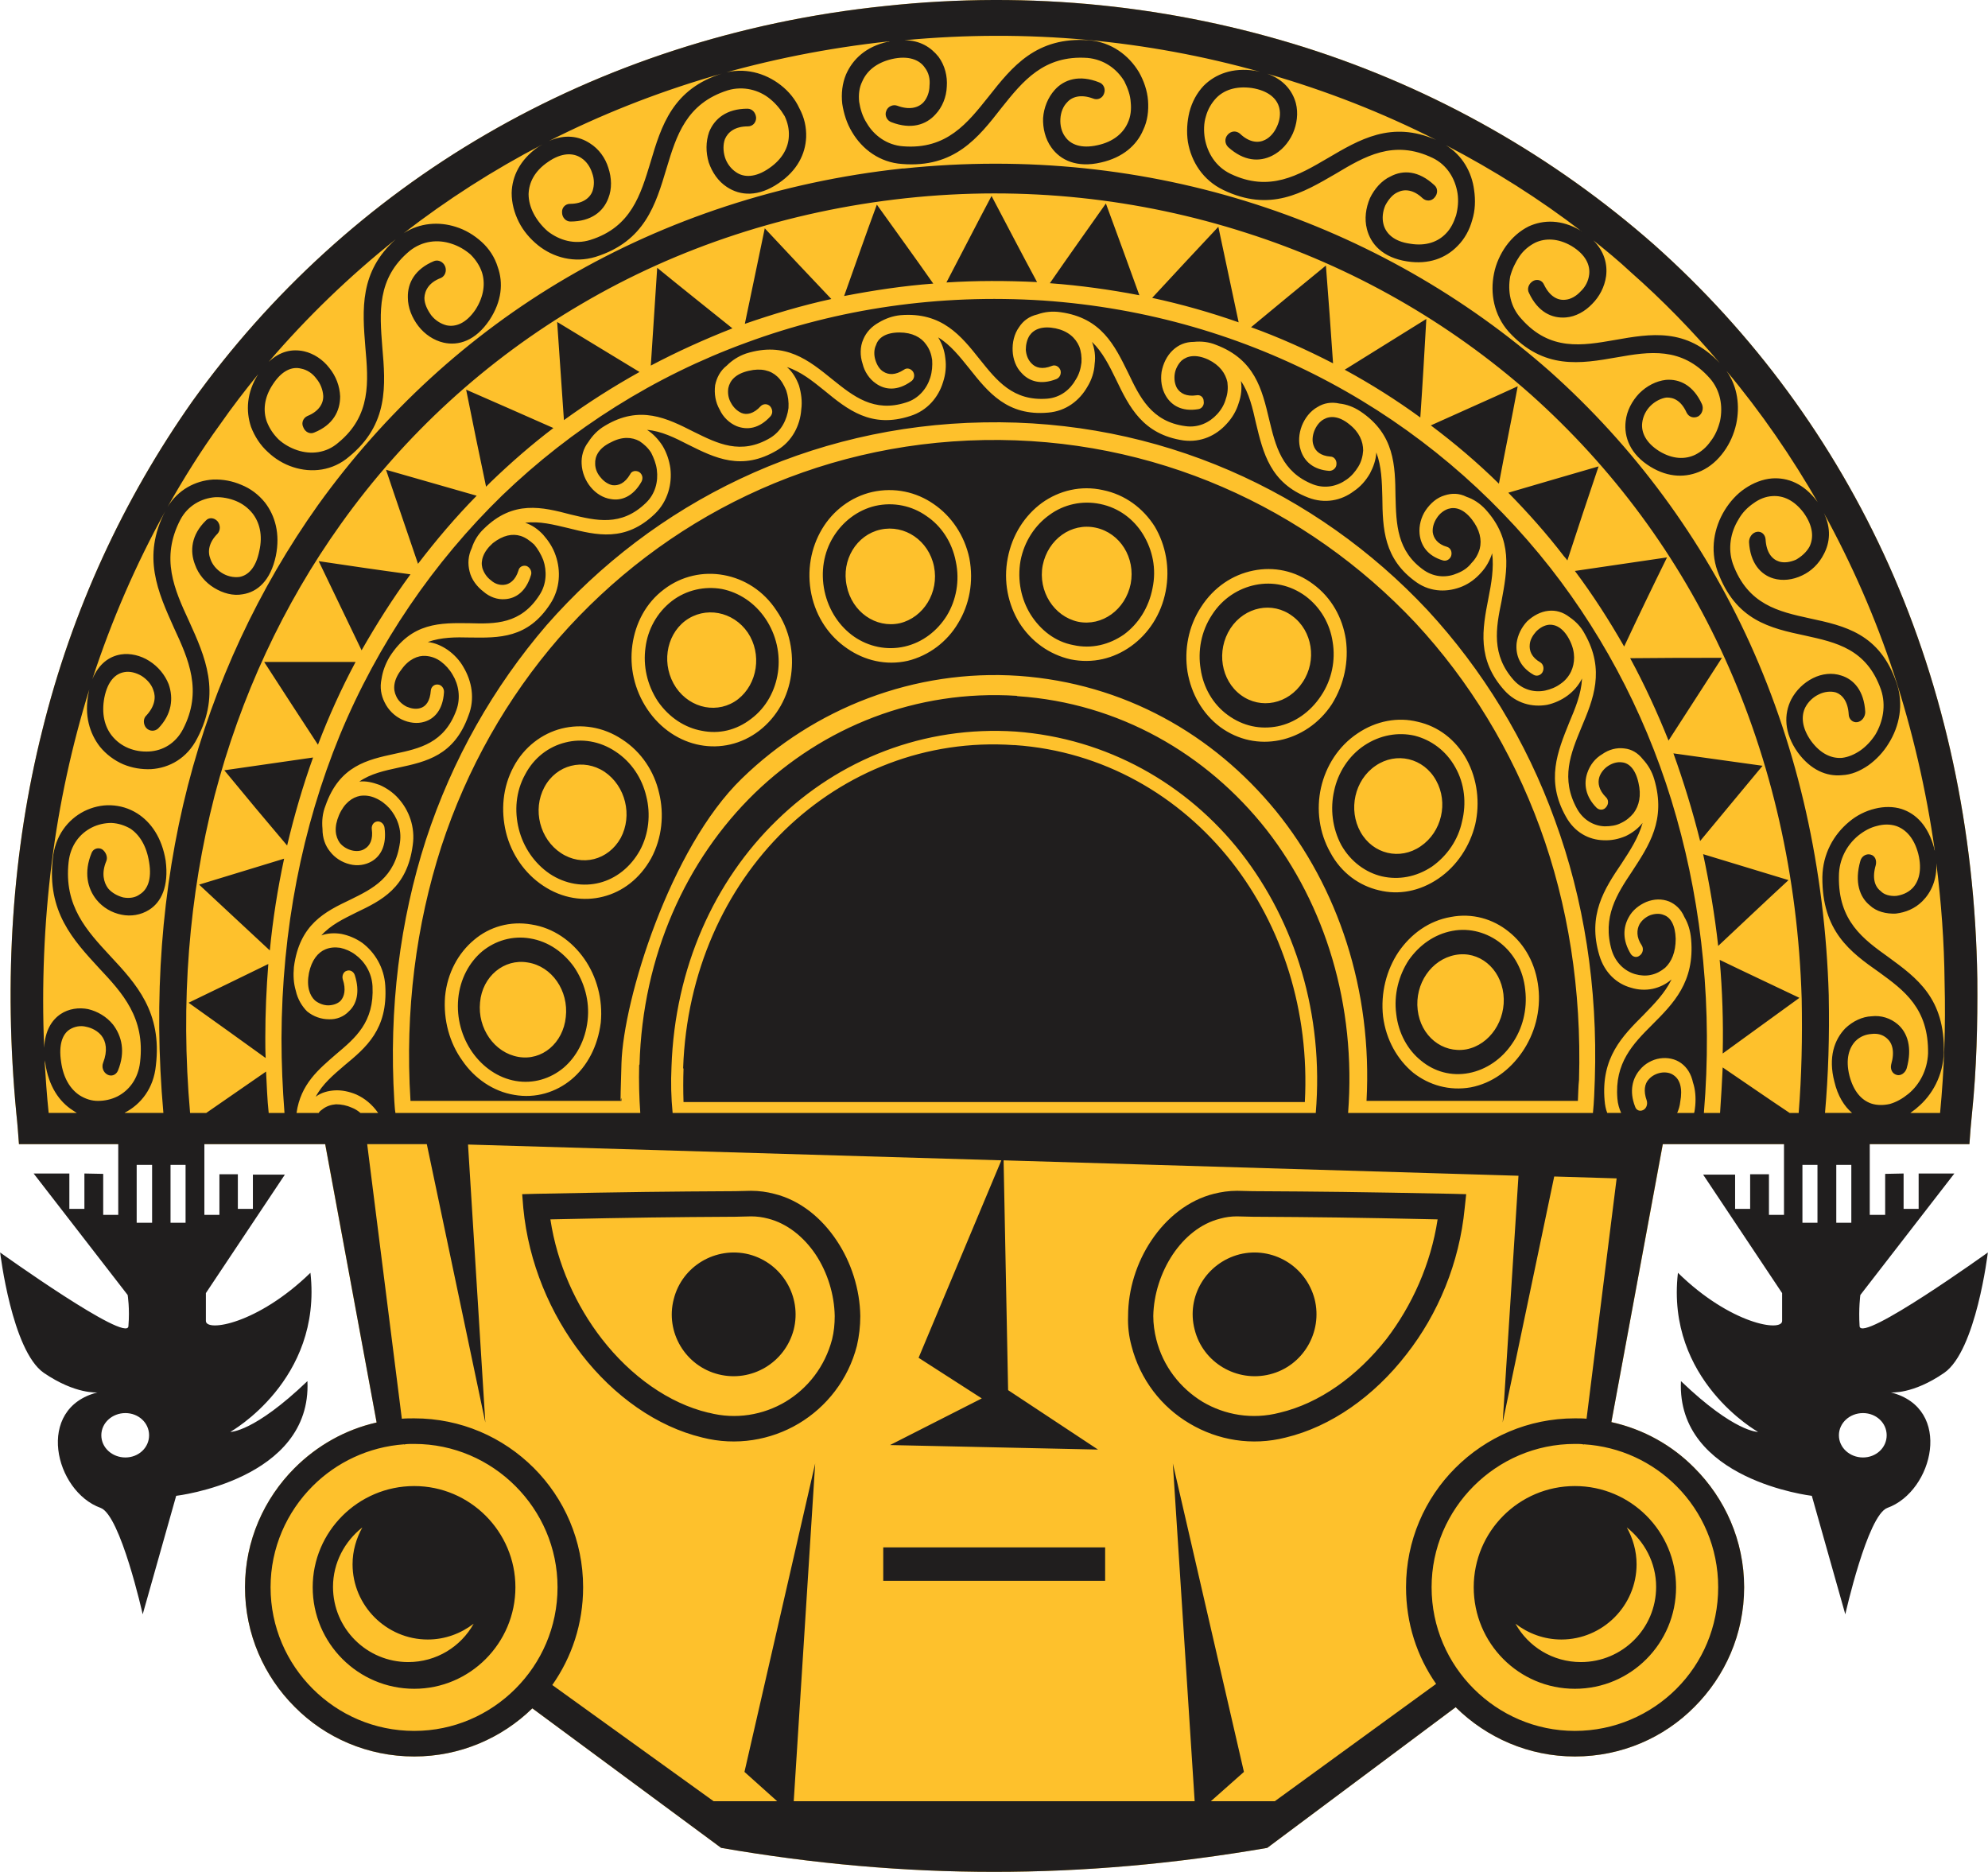<?xml version="1.0" encoding="UTF-8"?>
<!DOCTYPE svg PUBLIC "-//W3C//DTD SVG 1.1//EN" "http://www.w3.org/Graphics/SVG/1.1/DTD/svg11.dtd">
<!-- Creator: CorelDRAW X8 -->
<svg xmlns="http://www.w3.org/2000/svg" xml:space="preserve" width="34.096mm" height="32.104mm" version="1.1" style="shape-rendering:geometricPrecision; text-rendering:geometricPrecision; image-rendering:optimizeQuality; fill-rule:evenodd; clip-rule:evenodd"
viewBox="0 0 5285 4977"
 xmlns:xlink="http://www.w3.org/1999/xlink">
 <defs>
  <style type="text/css">
   <![CDATA[
    .fil2 {fill:#201E1E}
    .fil0 {fill:#FEC12C;fill-rule:nonzero}
    .fil1 {fill:#201E1E;fill-rule:nonzero}
   ]]>
  </style>
 </defs>
 <g id="Capa_x0020_1">
  <g id="_1992773626224">
   <path class="fil0" d="M43 2960c-34,-355 -11,-699 69,-1018 79,-320 216,-615 399,-875 206,-287 471,-530 781,-710 313,-182 673,-301 1061,-341 389,-42 767,0 1116,110 347,110 662,290 928,524 263,234 477,523 625,853 147,329 229,701 235,1100 1,120 -2,239 -14,356 -3,28 -5,55 -7,83l-815 0 -137 739c86,19 162,62 221,122 81,81 132,193 132,317 0,125 -51,237 -132,318 -81,82 -194,132 -318,132 -123,0 -235,-50 -317,-131l-501 374c-493,85 -960,85 -1452,0l-502 -371c-81,79 -192,128 -314,128 -124,0 -237,-50 -318,-132 -81,-81 -132,-193 -132,-318 0,-124 51,-236 132,-317 59,-59 134,-102 218,-121l-137 -740 -814 0c-2,-27 -4,-55 -7,-82z"/>
   <g>
    <path class="fil1" d="M43 2960c-34,-355 -11,-699 69,-1018 79,-320 216,-615 399,-875 206,-287 471,-530 781,-710 313,-182 673,-301 1061,-341 389,-42 767,0 1116,110 347,110 662,290 928,524 263,234 477,523 625,853 147,329 229,701 235,1100 1,120 -2,239 -14,356 -3,28 -5,55 -7,83 -864,0 -1729,0 -2593,0 -864,0 -1728,0 -2593,0 -2,-27 -4,-55 -7,-82zm5200 -1c0,0 0,0 0,0zm-5200 1c0,0 0,0 0,0zm5115 -1c11,-115 15,-230 12,-347 -1,-108 -9,-214 -22,-317 2,44 -14,78 -37,101 -20,20 -45,30 -71,33 -25,1 -51,-5 -69,-22 -27,-22 -41,-62 -25,-118 3,-12 15,-20 27,-17 12,3 17,15 14,28 -10,34 -3,57 13,69 9,10 25,14 41,13 15,-2 31,-8 43,-20 17,-17 27,-48 16,-92 -11,-42 -33,-65 -59,-74 -16,-5 -33,-5 -51,0 -17,4 -34,13 -50,26 -29,24 -51,62 -51,108 -2,119 65,167 132,215 75,55 150,109 147,253 -2,62 -31,114 -71,147 -5,5 -12,9 -18,14 26,0 53,0 79,0zm-234 0c-21,-18 -38,-45 -47,-83 -17,-65 0,-112 29,-142 20,-19 45,-31 70,-32 25,-3 50,5 69,21 26,22 40,62 24,118 -4,12 -16,20 -26,17 -12,-3 -18,-15 -15,-28 10,-34 3,-57 -11,-69 -11,-10 -25,-14 -41,-12 -16,1 -31,7 -43,19 -17,18 -27,48 -16,92 11,42 32,65 58,74 15,5 33,5 50,1 17,-5 33,-14 49,-27 29,-24 50,-62 52,-107 2,-120 -64,-168 -130,-216 -77,-54 -152,-109 -151,-253 1,-62 30,-113 71,-147 20,-17 44,-29 69,-35 24,-6 49,-6 71,1 39,13 70,45 86,103 0,3 1,6 2,8 -23,-163 -60,-321 -109,-471 -49,-149 -112,-292 -186,-427 20,41 16,79 0,109 -13,26 -34,46 -58,57 -25,12 -52,15 -76,8 -34,-10 -62,-41 -65,-97 0,-13 9,-25 21,-27 12,-2 22,7 23,20 2,35 17,53 36,59 13,4 29,2 45,-5 14,-8 28,-20 36,-35 11,-23 10,-54 -16,-90 -25,-33 -54,-46 -83,-44 -18,1 -35,8 -50,19 -16,11 -30,25 -40,43 -21,34 -29,77 -15,118 40,109 122,127 204,145 93,20 186,40 231,171 20,57 8,116 -21,162 -14,23 -33,43 -54,58 -22,15 -45,25 -70,26 -41,4 -83,-14 -117,-60 -38,-53 -37,-103 -18,-141 13,-25 34,-45 58,-57 24,-12 51,-15 75,-7 33,10 61,40 64,97 0,13 -9,25 -21,27 -12,2 -23,-8 -23,-21 -2,-34 -17,-52 -34,-58 -14,-4 -31,-2 -45,5 -15,7 -28,19 -36,34 -12,23 -10,55 15,90 25,34 54,47 82,45 17,-2 33,-9 48,-19 16,-11 30,-26 41,-43 20,-34 29,-77 15,-119 -38,-109 -120,-126 -201,-144 -94,-20 -186,-40 -234,-172 -20,-57 -9,-115 19,-161 14,-23 33,-44 54,-58 22,-15 47,-25 72,-27 42,-3 85,14 120,61 2,3 4,5 5,8 -72,-126 -154,-245 -246,-355 30,42 36,94 26,141 -6,27 -17,52 -33,74 -16,22 -36,40 -60,51 -39,18 -86,19 -135,-11 -54,-33 -71,-79 -66,-121 3,-28 17,-54 36,-74 20,-20 45,-33 71,-36 36,-3 73,14 96,65 5,12 0,26 -10,32 -12,6 -25,2 -31,-10 -14,-31 -34,-41 -54,-40 -14,2 -30,10 -42,22 -12,12 -20,28 -22,45 -3,25 9,53 46,76 35,21 68,22 95,9 16,-8 30,-20 41,-36 12,-15 20,-34 25,-54 8,-39 1,-81 -27,-113 -75,-85 -162,-71 -247,-56 -97,17 -195,34 -288,-68 -39,-44 -50,-102 -39,-155 5,-26 17,-52 32,-73 16,-22 36,-40 60,-52 39,-18 88,-19 138,11 1,1 2,2 4,3 -113,-87 -235,-164 -362,-230 44,27 69,72 75,119 4,27 3,55 -5,80 -7,26 -20,50 -39,69 -31,32 -76,50 -134,41 -65,-10 -97,-46 -107,-86 -7,-27 -3,-56 8,-82 12,-25 31,-47 55,-58 34,-18 75,-15 116,23 10,8 10,23 1,33 -8,10 -22,11 -32,2 -24,-23 -48,-25 -66,-16 -14,6 -25,20 -33,35 -7,16 -9,34 -5,50 6,24 27,46 71,52 42,7 74,-5 95,-27 13,-13 21,-30 27,-48 5,-19 7,-39 4,-59 -6,-38 -27,-75 -66,-94 -104,-50 -181,-4 -258,42 -88,51 -174,103 -299,43 -54,-26 -85,-75 -94,-128 -4,-27 -2,-54 4,-79 7,-27 20,-51 38,-70 31,-31 77,-49 136,-40 4,1 9,2 14,3 -299,-84 -618,-115 -946,-84 42,0 71,19 91,44 17,23 24,52 22,79 -1,28 -12,55 -30,74 -25,28 -65,41 -117,21 -12,-4 -19,-18 -14,-30 4,-12 18,-18 29,-14 32,12 56,6 70,-9 10,-11 16,-28 16,-44 2,-18 -2,-35 -13,-49 -14,-20 -43,-32 -87,-22 -42,10 -67,32 -79,60 -8,16 -10,35 -8,54 3,19 9,39 20,56 19,33 54,59 97,62 116,9 171,-62 227,-132 63,-80 127,-160 267,-150 60,5 106,40 133,85 13,23 22,49 24,75 2,27 -1,54 -13,79 -17,40 -54,73 -112,86 -64,15 -108,-6 -132,-40 -16,-22 -23,-51 -22,-78 2,-28 13,-55 31,-75 25,-28 66,-41 118,-20 12,4 18,18 13,30 -4,12 -17,18 -29,13 -32,-12 -56,-5 -69,10 -11,11 -17,27 -18,44 -1,17 3,35 13,48 14,20 42,32 86,22 42,-9 68,-32 80,-59 8,-17 10,-36 8,-55 -1,-19 -8,-38 -17,-56 -20,-33 -54,-58 -98,-62 -116,-8 -172,62 -228,132 -63,81 -126,161 -265,150 -59,-4 -106,-39 -133,-85 -14,-23 -22,-49 -26,-75 -3,-27 0,-54 10,-78 18,-41 53,-74 111,-87 2,0 3,0 5,-1 -1,0 -1,0 -2,0 -325,35 -630,126 -904,265 43,-19 80,-13 109,6 24,15 41,39 49,65 9,27 10,56 0,81 -13,35 -45,62 -101,62 -12,0 -22,-11 -22,-24 -1,-13 9,-23 21,-23 33,0 53,-15 60,-34 5,-15 5,-32 -1,-48 -5,-16 -15,-31 -29,-40 -21,-14 -52,-15 -89,11 -35,24 -50,54 -51,85 0,18 5,36 14,53 9,17 22,33 37,46 31,24 71,36 113,23 109,-34 134,-121 160,-206 29,-98 59,-196 192,-237 57,-17 113,-1 154,31 22,17 39,38 50,62 13,24 19,50 18,77 -2,44 -23,88 -73,122 -54,37 -102,34 -138,10 -23,-15 -39,-39 -48,-65 -8,-27 -8,-55 1,-81 14,-35 46,-62 102,-62 13,0 22,11 23,24 0,13 -9,23 -22,23 -34,0 -53,15 -61,34 -5,14 -5,31 0,48 5,16 16,31 30,40 20,14 51,15 88,-11 35,-24 51,-55 52,-85 1,-18 -3,-36 -11,-53 -10,-17 -23,-33 -39,-46 -29,-24 -71,-35 -112,-23 -111,35 -137,121 -163,207 -29,97 -58,195 -189,236 -56,17 -112,2 -153,-31 -21,-17 -39,-38 -51,-62 -12,-24 -19,-50 -19,-77 1,-44 22,-88 70,-122 4,-2 8,-5 12,-7 -131,68 -254,147 -369,236 43,-28 94,-31 138,-17 26,8 49,22 69,40 20,18 35,41 43,67 15,42 11,91 -22,141 -37,55 -82,69 -122,60 -26,-6 -50,-22 -67,-44 -17,-22 -28,-49 -28,-76 -1,-39 19,-76 70,-97 11,-4 24,2 29,14 5,12 0,26 -11,31 -32,12 -43,33 -44,53 0,16 8,32 18,46 10,13 25,23 41,27 24,5 52,-5 77,-42 23,-36 26,-71 17,-99 -6,-18 -17,-34 -30,-47 -15,-13 -32,-23 -51,-29 -36,-12 -77,-8 -111,19 -88,73 -80,164 -73,255 9,103 17,206 -88,292 -44,38 -100,44 -149,28 -25,-8 -48,-22 -67,-40 -20,-18 -35,-41 -45,-67 -14,-42 -12,-91 19,-140 -35,43 -69,87 -101,133 -51,70 -97,144 -140,220 28,-46 74,-70 121,-73 26,-1 52,4 75,14 25,10 46,26 63,47 27,35 41,83 29,142 -14,66 -49,96 -88,102 -26,5 -53,-3 -76,-17 -23,-14 -42,-36 -51,-62 -14,-36 -10,-79 29,-117 8,-9 22,-8 31,2 8,10 8,24 0,33 -23,23 -27,47 -19,67 5,15 16,28 30,37 14,9 31,13 47,11 23,-4 44,-24 53,-69 10,-43 0,-77 -18,-100 -12,-15 -27,-26 -44,-33 -17,-7 -37,-11 -56,-10 -36,3 -72,22 -92,60 -53,102 -16,185 23,269 43,95 86,190 22,312 -27,53 -74,79 -123,82 -25,1 -50,-3 -74,-13 -23,-10 -45,-26 -62,-47 -27,-35 -42,-83 -30,-142 1,-4 1,-7 2,-10 -46,148 -80,303 -100,462 -20,159 -27,324 -20,491 2,-45 20,-74 44,-90 21,-14 48,-18 73,-13 25,6 49,20 66,41 23,30 34,72 13,123 -5,11 -17,16 -28,10 -11,-6 -16,-20 -11,-32 12,-31 8,-56 -5,-72 -10,-12 -25,-20 -40,-23 -15,-4 -31,-1 -44,7 -19,12 -30,40 -23,86 6,44 25,73 49,89 16,10 32,15 49,15 18,0 36,-4 52,-12 31,-16 55,-47 60,-91 14,-118 -47,-184 -109,-250 -69,-75 -139,-150 -123,-291 6,-61 40,-104 83,-126 22,-11 47,-17 71,-16 25,1 49,8 71,22 36,23 65,64 75,125 9,69 -12,111 -44,131 -22,14 -49,18 -73,13 -26,-5 -50,-19 -67,-40 -24,-30 -34,-73 -13,-124 4,-11 17,-16 28,-10 10,7 16,21 11,32 -13,31 -7,56 5,72 10,12 25,20 40,24 16,3 32,1 44,-8 20,-12 33,-39 25,-86 -7,-44 -26,-73 -50,-89 -16,-9 -32,-14 -50,-15 -18,0 -36,4 -52,12 -32,16 -57,47 -62,92 -13,117 49,183 110,249 70,75 139,150 122,292 -6,61 -40,103 -82,125 -1,1 -1,1 -2,1l104 0c-27,-303 -5,-597 65,-870 70,-272 189,-525 346,-746 176,-245 400,-452 662,-605 264,-154 567,-255 892,-290 1,0 2,0 4,0 326,-34 643,1 935,95 292,94 557,246 782,444 223,199 406,445 533,725 127,281 199,597 209,935 0,1 0,3 0,4 2,103 -1,206 -10,308 25,0 49,0 72,0zm-352 -1994c-73,-86 -152,-167 -236,-241 -32,-30 -66,-58 -100,-85 29,29 38,63 34,95 -4,29 -18,55 -37,74 -19,20 -44,34 -70,36 -37,3 -74,-14 -98,-65 -6,-11 -1,-25 11,-32 11,-6 24,-2 29,10 15,31 36,42 56,40 15,-1 30,-10 41,-22 13,-12 21,-28 23,-45 3,-25 -9,-53 -47,-76 -36,-21 -70,-21 -96,-9 -16,8 -31,20 -42,36 -11,16 -20,35 -25,54 -7,39 0,81 30,113 76,86 162,71 248,56 96,-17 190,-33 279,61zm-754 -593c-142,-72 -292,-131 -449,-176 43,15 67,45 76,78 7,27 3,56 -8,81 -12,26 -31,47 -55,59 -34,17 -75,15 -117,-23 -9,-9 -10,-23 -1,-33 9,-10 22,-11 32,-3 25,24 49,26 67,17 14,-7 25,-20 32,-36 7,-15 10,-33 6,-49 -6,-25 -29,-46 -73,-53 -43,-6 -75,6 -95,27 -13,14 -22,30 -27,48 -6,19 -6,40 -3,59 7,39 29,75 68,94 104,50 181,4 258,-41 85,-50 170,-101 289,-49zm-2766 264c-123,98 -236,207 -338,326 30,-28 62,-35 94,-28 26,6 50,22 67,44 18,22 28,49 29,76 0,39 -19,76 -69,96 -11,5 -24,-1 -29,-14 -6,-12 0,-25 11,-30 30,-12 43,-33 42,-54 -1,-15 -7,-32 -18,-45 -10,-14 -25,-24 -41,-27 -24,-6 -51,5 -75,42 -24,36 -26,71 -16,99 7,18 17,33 31,47 14,13 32,23 50,29 36,12 77,8 109,-20 88,-72 80,-163 72,-254 -8,-100 -16,-201 81,-287zm-613 723c-78,141 -143,291 -194,447 17,-41 45,-61 76,-66 25,-4 53,3 75,17 24,15 42,37 52,62 13,37 9,80 -28,118 -9,8 -23,8 -32,-2 -8,-10 -8,-25 1,-33 22,-24 26,-48 18,-68 -5,-15 -17,-28 -31,-37 -14,-8 -30,-13 -46,-10 -23,4 -44,23 -53,68 -8,43 1,77 20,101 12,15 27,26 44,33 17,7 35,10 55,9 36,-2 70,-21 90,-59 53,-102 15,-186 -24,-270 -42,-94 -86,-189 -23,-310zm-235 1600c-3,-2 -7,-4 -11,-7 -36,-23 -64,-64 -73,-125 -1,-3 -1,-5 -2,-8 3,46 6,93 11,140 25,0 50,0 75,0zm301 0c14,0 29,0 43,0 53,-37 106,-73 159,-110 2,37 3,73 7,110 14,0 28,0 42,0 -5,-65 -8,-131 -8,-198 1,-290 55,-562 155,-806 101,-244 250,-461 432,-638 185,-178 405,-317 649,-406 244,-90 511,-130 789,-112 553,38 1031,306 1349,711 151,193 266,418 335,663 69,244 96,510 73,786 14,0 28,0 43,0 3,-41 5,-81 7,-121 59,40 118,81 178,121 8,0 16,0 24,0 8,-100 10,-201 8,-304 0,0 0,0 0,0 -10,-327 -81,-633 -204,-904 -123,-272 -300,-509 -516,-702 -218,-193 -475,-340 -757,-430 -283,-91 -590,-126 -905,-92 0,0 0,0 0,0 -314,34 -607,131 -862,281 -253,148 -471,348 -640,585 -153,214 -267,459 -336,723 -68,265 -91,549 -65,843zm283 0c19,0 39,0 59,0 2,-4 6,-7 9,-9 11,-9 24,-13 37,-14 14,0 29,3 42,9 8,3 16,8 23,14 15,0 31,0 47,0 -16,-23 -36,-39 -58,-49 -19,-8 -39,-12 -57,-11 -18,1 -37,6 -51,17 18,-34 47,-58 76,-83 58,-48 116,-96 109,-212 -3,-49 -28,-89 -61,-114 -17,-12 -36,-20 -56,-24 -18,-3 -37,-2 -53,4 25,-28 59,-44 93,-61 67,-32 135,-65 150,-179 7,-48 -10,-93 -38,-124 -14,-16 -32,-28 -50,-36 -19,-7 -37,-11 -54,-9 30,-21 67,-29 104,-37 74,-16 148,-32 186,-138 18,-45 9,-92 -13,-129 -10,-18 -25,-34 -42,-46 -16,-11 -34,-19 -53,-21 36,-13 74,-13 112,-12 77,1 154,3 214,-90 26,-40 28,-88 14,-128 -7,-21 -19,-39 -33,-55 -13,-14 -29,-26 -48,-32 38,-5 76,5 114,14 76,19 152,38 231,-38 34,-33 46,-79 41,-121 -3,-21 -10,-42 -21,-60 -11,-17 -25,-32 -41,-42 38,3 74,21 109,39 72,36 143,71 237,15 40,-24 61,-66 64,-108 3,-22 0,-43 -6,-64 -7,-19 -17,-36 -32,-49 37,12 68,37 99,62 62,51 125,102 229,68 45,-14 75,-50 87,-90 7,-21 9,-43 6,-64 -2,-20 -9,-39 -19,-55 33,20 58,52 83,83 50,63 101,127 210,117 47,-4 83,-32 104,-69 11,-18 18,-39 19,-60 3,-21 0,-41 -7,-59 28,27 46,63 64,100 35,73 71,146 179,162 47,6 87,-13 115,-44 15,-16 26,-35 32,-55 7,-20 9,-40 6,-59 22,32 31,72 40,112 19,79 38,159 139,198 44,17 88,8 121,-17 18,-12 32,-28 43,-47 9,-17 16,-36 17,-56 14,37 15,78 16,119 1,83 3,165 92,227 38,26 83,26 121,10 19,-8 36,-21 50,-37 13,-14 23,-32 29,-51 5,39 -2,80 -10,120 -16,82 -31,163 43,245 31,34 73,45 113,38 19,-4 39,-13 55,-25 16,-12 29,-27 38,-45 -2,41 -18,79 -34,117 -31,77 -63,154 -9,250 23,42 61,62 100,63 21,1 40,-3 59,-11 17,-8 33,-20 45,-35 -11,39 -33,73 -56,108 -46,68 -91,137 -59,244 14,47 47,76 84,86 19,6 39,7 58,3 18,-4 35,-12 50,-25 -18,37 -46,65 -74,94 -57,57 -114,114 -104,228 1,12 3,23 7,33 12,0 25,0 37,0 -5,-11 -9,-24 -10,-38 -8,-95 42,-146 92,-196 57,-57 114,-114 104,-228 -2,-23 -8,-42 -18,-59 -9,-21 -24,-34 -40,-41 -20,-8 -41,-7 -61,1 -19,8 -37,22 -47,41 -15,27 -17,61 6,98 6,8 16,10 24,3 8,-6 10,-18 5,-26 -15,-22 -14,-42 -6,-57 6,-10 16,-19 29,-24 12,-4 25,-5 36,0 17,6 30,26 31,63 0,36 -11,61 -28,77 -11,9 -23,16 -38,19 -13,3 -28,2 -42,-2 -27,-8 -51,-29 -62,-63 -26,-89 14,-150 54,-210 45,-69 91,-137 59,-245 -6,-21 -17,-39 -30,-53 -14,-18 -31,-27 -49,-29 -21,-3 -42,3 -59,15 -19,11 -33,29 -40,50 -10,29 -5,63 25,93 8,7 19,6 25,-2 7,-8 7,-20 -1,-27 -18,-18 -22,-37 -17,-53 4,-12 13,-23 24,-30 11,-7 24,-11 37,-9 18,2 35,18 43,54 8,34 2,61 -13,81 -9,11 -20,20 -33,26 -13,7 -28,9 -44,9 -28,-1 -56,-16 -73,-46 -45,-81 -17,-148 11,-216 32,-76 64,-153 9,-250 -10,-19 -24,-33 -40,-44 -18,-14 -37,-19 -56,-17 -21,2 -41,13 -57,28 -15,16 -25,36 -28,58 -3,31 8,63 45,84 8,5 19,2 24,-7 5,-10 2,-21 -6,-26 -23,-13 -30,-31 -28,-48 1,-12 8,-24 17,-34 10,-10 22,-17 35,-18 18,-1 39,10 55,43 15,31 13,59 3,81 -6,13 -16,25 -28,33 -12,9 -27,15 -41,18 -29,6 -60,-2 -83,-27 -61,-68 -48,-139 -33,-211 15,-82 31,-163 -43,-244 -15,-16 -32,-27 -50,-33 -20,-10 -39,-10 -58,-4 -21,6 -38,21 -51,40 -12,18 -18,41 -16,62 3,31 21,59 62,71 9,3 19,-3 22,-12 3,-10 -1,-21 -11,-24 -25,-7 -36,-23 -38,-39 -1,-13 3,-26 11,-38 7,-11 18,-20 30,-24 19,-6 41,0 63,28 21,27 27,54 21,78 -4,14 -11,27 -22,38 -9,12 -22,21 -37,27 -27,12 -59,12 -88,-7 -74,-51 -75,-124 -77,-197 -1,-82 -2,-165 -93,-226 -18,-12 -37,-19 -56,-21 -22,-5 -42,-1 -58,9 -20,11 -34,30 -42,50 -8,21 -10,44 -3,65 9,29 33,52 76,55 10,0 19,-8 19,-18 1,-10 -6,-20 -16,-20 -26,-2 -40,-14 -45,-30 -4,-11 -3,-25 2,-38 5,-13 14,-25 25,-31 17,-10 41,-9 68,13 27,21 37,46 37,70 -1,15 -5,30 -13,43 -8,13 -18,25 -31,34 -25,18 -57,25 -89,13 -84,-33 -100,-103 -117,-173 -19,-80 -38,-159 -141,-198 -19,-8 -40,-10 -59,-8 -23,0 -41,8 -56,22 -16,15 -26,36 -30,58 -3,22 0,44 11,63 15,26 43,43 86,36 10,-1 17,-11 15,-21 0,-11 -9,-18 -19,-16 -27,4 -43,-5 -52,-19 -6,-11 -8,-24 -6,-38 2,-13 9,-26 18,-35 15,-13 38,-18 71,-3 31,15 46,37 51,60 2,15 1,30 -4,44 -4,15 -12,29 -23,41 -21,23 -51,37 -85,32 -90,-12 -121,-77 -152,-142 -36,-73 -71,-146 -180,-161 -21,-3 -42,-1 -61,6 -22,5 -38,17 -49,34 -13,18 -18,41 -17,63 1,22 9,44 24,59 20,22 51,32 92,16 10,-4 14,-15 11,-24 -4,-10 -14,-15 -23,-11 -25,10 -43,5 -54,-7 -9,-9 -14,-22 -15,-36 0,-13 3,-27 10,-38 12,-17 34,-26 69,-19 33,7 53,25 63,48 5,13 7,28 6,43 -2,16 -6,31 -15,45 -15,27 -41,48 -76,51 -91,7 -134,-48 -179,-104 -50,-63 -101,-127 -211,-118 -21,2 -40,9 -57,19 -20,11 -34,26 -42,45 -9,20 -9,44 -2,65 5,21 18,41 36,53 24,17 57,20 93,-6 8,-5 11,-17 5,-26 -6,-8 -16,-11 -24,-5 -23,15 -41,14 -55,5 -10,-6 -17,-18 -21,-31 -4,-13 -4,-28 2,-40 6,-19 26,-33 62,-33 34,0 58,13 71,32 9,12 14,26 16,41 1,15 0,31 -5,47 -9,29 -31,56 -64,66 -86,28 -141,-17 -196,-61 -63,-51 -125,-102 -230,-69 -20,7 -37,18 -51,32 -18,14 -27,33 -31,52 -3,23 1,46 12,65 9,20 26,36 45,44 28,11 60,7 90,-26 7,-8 6,-19 -1,-27 -7,-7 -18,-7 -25,0 -18,20 -37,24 -51,18 -11,-5 -21,-14 -28,-27 -7,-12 -9,-26 -7,-39 4,-20 19,-38 54,-46 33,-8 59,-1 76,15 11,10 18,23 24,37 5,15 7,31 6,47 -4,31 -19,61 -48,79 -79,47 -141,15 -204,-16 -71,-36 -143,-72 -236,-16 -19,11 -33,26 -44,43 -14,18 -19,39 -18,58 1,23 10,45 24,62 14,17 33,29 54,32 28,5 59,-7 81,-46 5,-9 3,-20 -6,-26 -9,-5 -20,-3 -24,6 -14,24 -31,31 -47,29 -11,-2 -23,-10 -31,-20 -9,-10 -15,-23 -15,-37 -1,-20 10,-42 42,-57 30,-16 56,-14 76,-3 12,8 23,18 31,31 7,14 13,29 15,45 4,31 -4,64 -29,88 -66,64 -133,47 -200,31 -76,-20 -153,-39 -231,38 -15,14 -26,32 -32,51 -10,21 -11,42 -6,62 5,22 20,41 37,54 16,14 37,22 58,20 28,-2 55,-20 68,-63 4,-10 -2,-21 -11,-25 -10,-3 -20,2 -22,12 -8,26 -24,37 -39,38 -12,1 -24,-3 -34,-12 -11,-8 -19,-20 -23,-33 -5,-19 2,-43 28,-66 27,-21 52,-26 74,-19 13,4 25,13 36,23 10,12 18,26 24,41 10,29 9,64 -10,93 -50,78 -118,77 -186,75 -77,-1 -154,-3 -213,90 -11,19 -18,38 -21,58 -5,23 -1,44 8,62 10,21 27,37 46,46 19,9 41,12 60,6 27,-8 49,-32 52,-78 1,-10 -6,-20 -16,-21 -10,-1 -18,6 -19,16 -2,28 -13,43 -29,47 -11,3 -23,1 -35,-4 -12,-6 -23,-16 -28,-28 -9,-18 -8,-43 14,-71 19,-27 44,-38 65,-36 14,1 28,6 40,15 12,9 23,21 31,35 16,26 22,61 10,94 -32,88 -98,102 -163,116 -74,16 -148,32 -185,138 -8,20 -10,41 -8,62 0,24 7,44 20,60 13,17 32,29 53,34 20,5 41,2 58,-8 24,-14 40,-43 34,-89 -1,-10 -10,-18 -19,-17 -10,1 -16,10 -15,20 4,28 -5,45 -19,53 -9,6 -22,7 -34,4 -12,-3 -24,-10 -32,-20 -12,-17 -16,-41 -2,-74 14,-32 35,-47 56,-51 14,-2 28,0 41,6 14,6 26,15 37,27 20,23 33,55 28,91 -13,94 -73,123 -132,152 -67,32 -135,65 -150,179 -2,22 -1,43 5,63 5,23 17,42 30,55 17,14 38,21 58,21 20,1 40,-7 53,-21 21,-19 30,-52 16,-96 -3,-10 -13,-15 -21,-12 -9,2 -14,13 -11,23 9,27 4,46 -6,57 -8,8 -21,12 -33,12 -12,0 -25,-5 -35,-13 -14,-13 -23,-37 -16,-73 7,-34 24,-55 44,-63 12,-5 25,-6 39,-4 14,3 28,9 40,18 25,18 44,48 46,84 5,96 -46,138 -97,181 -46,40 -94,79 -105,156zm263 0c217,0 434,0 651,0 -3,-42 -4,-84 -3,-126 0,-1 0,-2 1,-3 8,-289 124,-544 306,-721 183,-177 430,-276 697,-259 1,1 2,1 3,1 268,18 502,153 661,355 156,200 239,466 217,753 216,0 434,0 651,0 3,-30 4,-59 5,-89 8,-245 -29,-479 -106,-689 -76,-211 -193,-401 -339,-559 -296,-316 -715,-508 -1180,-499 -464,8 -876,213 -1162,539 -141,164 -251,357 -321,571 -69,214 -99,448 -84,694 1,10 1,21 3,32zm737 0c285,0 570,0 855,0 284,0 569,0 855,0 22,-263 -55,-507 -198,-691 -144,-184 -357,-305 -600,-323 0,0 0,0 0,0 -244,-16 -469,74 -635,236 -166,161 -271,392 -280,655 0,0 0,0 0,0 -2,42 -1,82 3,123zm2671 0c15,0 31,0 45,0 2,-6 2,-13 3,-19 2,-23 0,-44 -6,-62 -5,-23 -16,-40 -31,-51 -16,-12 -37,-16 -57,-13 -20,3 -40,14 -53,30 -20,23 -29,57 -13,98 3,10 13,14 22,9 8,-4 12,-15 9,-25 -9,-25 -6,-45 6,-57 8,-9 20,-15 32,-17 12,-2 25,0 34,7 16,11 24,34 17,71 -1,10 -4,20 -8,29zm-3753 -146c-68,-49 -136,-98 -205,-147 71,-34 142,-69 212,-103 -5,64 -8,129 -8,196 0,18 0,36 1,54zm11 -286c-62,-58 -125,-116 -188,-175 75,-23 150,-46 226,-69 -17,79 -30,161 -38,244zm46 -279c-56,-66 -112,-133 -167,-200 79,-11 157,-23 236,-34 -27,75 -50,154 -69,234zm82 -268c-48,-73 -95,-146 -143,-220 81,0 162,0 243,0 -38,71 -71,144 -100,220zm116 -251c-38,-79 -76,-158 -114,-237 80,12 162,24 244,35 -47,64 -90,132 -130,202zm150 -230c-28,-83 -57,-166 -85,-250 81,23 161,46 241,69 -56,57 -107,117 -156,181zm181 -205c-18,-86 -36,-172 -53,-258 78,34 155,68 232,102 -58,44 -113,92 -166,143 -4,4 -9,9 -13,13zm207 -177c-6,-87 -12,-174 -18,-261 73,44 146,89 219,133 -70,39 -136,81 -201,128zm231 -145c6,-87 11,-173 17,-260 66,54 134,108 200,161 -74,29 -147,62 -217,99zm250 -111c18,-84 35,-169 53,-254 59,63 117,125 177,188 -78,17 -155,40 -230,66zm264 -74c29,-81 57,-162 87,-243 50,70 101,140 150,210 -80,6 -159,18 -237,33zm272 -36c40,-76 79,-153 120,-230 40,76 80,153 121,229 -82,-4 -162,-4 -241,1zm275 2c49,-71 99,-141 149,-212 30,82 60,163 89,244 -78,-15 -157,-26 -238,-32zm272 39c58,-63 117,-126 176,-189 18,85 36,170 54,254 -74,-26 -151,-48 -230,-65zm263 78c66,-55 132,-109 199,-164 7,87 13,174 19,260 -70,-36 -143,-69 -218,-96zm249 113c72,-45 145,-90 217,-135 -5,88 -10,175 -16,262 -63,-46 -131,-89 -201,-127zm229 148c77,-35 155,-69 231,-104 -16,87 -34,173 -50,259 -57,-56 -117,-107 -181,-155zm206 179c79,-23 160,-47 240,-70 -28,83 -56,167 -83,250 -3,-4 -6,-8 -9,-11 -46,-60 -96,-116 -148,-169zm177 208c82,-12 163,-24 245,-36 -39,79 -77,158 -114,237 -40,-70 -83,-137 -131,-201zm147 232c82,-1 163,-1 244,-1 -47,73 -95,147 -142,220 -30,-75 -64,-149 -102,-219zm115 253c78,11 158,22 237,33 -56,67 -111,134 -166,200 -20,-80 -44,-158 -71,-233zm79 268c75,23 151,46 227,69 -63,58 -125,117 -187,175 -9,-82 -23,-164 -40,-244zm44 281c70,34 141,67 212,101 -68,49 -136,99 -204,148 2,-84 -1,-168 -8,-249zm-2920 375c0,-15 -1,-4 -2,0l2 0zm-2 0c0,1 0,1 0,0l0 0zm0 0c-1,-5 0,-27 2,-100 5,-169 129,-572 320,-757 192,-187 459,-292 737,-273 279,20 516,155 683,359 165,203 257,476 241,771 187,0 375,0 562,0 1,-19 1,-38 3,-56 7,-239 -29,-466 -104,-671 -75,-205 -188,-390 -331,-544 -289,-307 -696,-494 -1147,-486 -451,8 -851,208 -1130,526 -138,159 -245,347 -313,555 -67,208 -97,436 -82,675 0,0 0,1 0,1l559 0zm2347 -284c8,69 -36,135 -99,147 -63,11 -121,-35 -129,-105 -8,-69 36,-134 100,-146 63,-12 120,35 128,104zm93 -17c7,62 -10,123 -43,171 -33,48 -80,83 -137,94 -57,10 -111,-6 -153,-39 -42,-35 -72,-87 -80,-149 -7,-63 9,-124 41,-172 33,-48 81,-83 139,-93 57,-11 112,5 154,39 43,34 72,86 79,149zm-70 149c28,-40 41,-91 35,-143 -5,-52 -30,-96 -65,-124 -35,-28 -82,-42 -129,-33 -48,9 -88,38 -116,78 -26,40 -40,91 -33,143 6,52 31,96 66,124 35,29 80,42 127,33 47,-9 88,-38 115,-78zm-202 -700c33,59 15,137 -41,175 -55,38 -127,21 -160,-38 -33,-59 -16,-138 40,-176 55,-38 128,-21 161,39zm81 -56c29,53 36,116 23,173 -14,57 -48,110 -98,144 -50,34 -106,44 -158,31 -52,-12 -100,-46 -129,-100 -30,-53 -38,-115 -25,-173 13,-57 46,-110 97,-144 50,-34 108,-44 160,-31 54,12 101,47 130,100zm-12 165c12,-48 7,-100 -18,-144 -25,-45 -65,-73 -108,-84 -44,-10 -92,-2 -134,26 -42,28 -70,73 -80,120 -11,48 -5,100 19,145 25,44 65,73 108,83 44,10 91,2 133,-26 41,-29 70,-72 80,-120zm-451 -546c53,39 66,118 27,176 -38,58 -111,73 -164,34 -53,-39 -66,-118 -28,-177 38,-58 112,-73 165,-33zm55 -85c49,36 78,89 87,147 8,58 -4,119 -37,172 -34,52 -85,85 -139,96 -54,11 -110,0 -158,-35 -48,-36 -77,-89 -87,-147 -9,-58 2,-120 36,-172 34,-53 84,-86 139,-97 54,-11 111,0 159,36zm52 154c-7,-48 -32,-92 -72,-122 -41,-30 -88,-39 -133,-30 -45,9 -88,36 -116,80 -29,44 -38,96 -30,144 7,48 32,93 72,122 41,30 87,39 133,30 44,-9 86,-37 115,-81 29,-43 39,-95 31,-143zm-630 -304c65,14 106,80 93,149 -14,69 -76,114 -140,101 -64,-14 -107,-81 -94,-150 14,-69 76,-114 141,-100zm19 -100c59,12 107,48 138,97 29,49 41,110 29,172 -12,62 -46,113 -92,146 -46,33 -102,47 -161,35 -57,-13 -105,-48 -136,-97 -30,-49 -43,-110 -31,-172 12,-63 46,-114 91,-147 46,-33 104,-47 162,-34zm107 118c-25,-41 -65,-71 -114,-81 -48,-10 -97,1 -135,29 -38,27 -67,70 -77,122 -9,52 2,103 27,143 26,41 65,72 113,81 49,11 96,-1 135,-28 38,-28 66,-71 76,-123 11,-52 0,-102 -25,-143zm-698 -13c64,-14 128,29 142,98 14,69 -28,136 -91,151 -64,14 -127,-30 -141,-99 -15,-69 26,-136 90,-150zm-22 -100c59,-13 117,0 163,32 47,32 82,83 95,144 12,63 0,124 -30,173 -29,49 -77,86 -134,100 -58,13 -115,-1 -161,-33 -47,-32 -82,-82 -95,-144 -13,-63 -1,-124 28,-173 29,-49 77,-86 134,-99zm144 64c-38,-27 -87,-38 -136,-27 -47,11 -87,42 -112,83 -25,41 -34,92 -23,144 11,51 40,94 79,121 38,26 86,37 134,26 48,-11 87,-42 112,-82 25,-41 35,-93 24,-144 -10,-52 -39,-95 -78,-121zm-642 279c53,-40 128,-26 167,31 38,57 26,136 -26,177 -52,40 -126,26 -165,-31 -39,-58 -28,-137 24,-177zm-56 -84c47,-36 105,-48 159,-38 55,10 106,42 140,94 36,52 47,114 39,172 -8,57 -37,111 -85,148 -47,36 -104,48 -157,38 -54,-10 -105,-43 -140,-95 -35,-52 -48,-113 -40,-171 8,-58 36,-112 84,-148zm154 -1c-45,-8 -94,2 -133,32 -40,31 -64,76 -70,123 -7,49 4,100 33,144 30,43 72,70 117,78 45,9 91,-1 131,-32 40,-30 64,-75 71,-123 7,-48 -4,-100 -33,-143 -29,-43 -71,-70 -116,-79zm-472 527c32,-60 104,-78 160,-41 56,38 75,116 43,176 -33,59 -103,77 -159,40 -56,-37 -76,-115 -44,-175zm-82 -54c28,-53 76,-89 128,-102 52,-13 110,-5 161,29 51,33 85,85 98,142 14,57 8,120 -21,174 -30,54 -76,89 -128,102 -51,13 -108,5 -159,-29 -50,-33 -85,-85 -99,-142 -14,-58 -9,-120 20,-174zm138 -65c-45,11 -84,41 -107,85 -25,45 -29,97 -17,145 12,48 41,91 82,119 42,28 90,35 133,24 43,-11 82,-41 107,-86 24,-44 29,-97 17,-144 -11,-47 -39,-91 -82,-119 -42,-28 -90,-35 -133,-24zm-227 691c6,-69 64,-117 127,-106 64,10 109,75 101,145 -7,69 -63,117 -126,106 -64,-11 -109,-76 -102,-145zm-93 -16c6,-62 35,-115 77,-150 41,-35 96,-51 153,-41 58,9 107,44 140,91 33,47 50,108 44,170 -8,63 -36,116 -78,151 -41,34 -95,51 -152,41 -56,-9 -106,-44 -138,-91 -34,-47 -51,-108 -46,-171zm98 -119c-34,29 -58,73 -63,125 -5,53 10,103 37,142 28,40 69,69 116,77 47,8 92,-6 127,-35 34,-29 58,-73 64,-126 6,-52 -9,-102 -36,-142 -28,-39 -68,-68 -117,-76 -47,-8 -93,6 -128,35zm2188 400c13,-243 -61,-468 -194,-638 -139,-177 -343,-295 -577,-311 -1,0 -2,0 -3,0 -233,-16 -449,71 -609,226 -159,155 -261,378 -270,632 0,1 0,2 1,2 -1,30 -1,59 0,89 276,0 551,0 826,0 275,0 550,0 826,0z"/>
    <path class="fil2" d="M861 3024l140 758c-84,19 -159,62 -218,121 -81,81 -132,193 -132,317 0,125 51,237 132,318 81,82 194,132 318,132 122,0 233,-49 314,-128l502 371c492,85 959,85 1452,0l501 -374c82,81 194,131 317,131 124,0 237,-50 318,-132 81,-81 132,-193 132,-318 0,-124 -51,-236 -132,-317 -59,-60 -135,-103 -221,-122l140 -757 -46 -4 -5 -37 -3544 0 49 40 -17 1zm2428 142l42 1c184,1 276,2 530,7l37 1 -4 37c-14,146 -71,282 -155,389 -86,111 -200,192 -321,221l0 0c-90,23 -181,7 -255,-37 -75,-44 -132,-117 -155,-207 -7,-26 -10,-52 -9,-79 0,-71 23,-143 62,-201 40,-60 98,-107 166,-124 20,-5 40,-8 62,-8zm6 169c88,-22 177,31 200,119 22,88 -31,178 -119,200 -88,22 -178,-31 -200,-119 -23,-88 31,-177 119,-200zm35 -100l-42 -1c-15,0 -30,2 -44,6 -52,13 -95,49 -126,95 -32,48 -51,107 -52,164 0,21 3,42 8,62 18,72 64,130 123,166 59,35 132,48 205,29l0 0c106,-25 206,-97 284,-196 68,-89 118,-199 136,-318 -227,-5 -318,-6 -492,-7zm-1333 -69l-43 1c-183,1 -275,2 -530,7l-36 1 3 37c14,146 72,282 155,389 86,111 200,192 321,221l0 0c90,23 182,7 256,-37 74,-44 132,-117 155,-207 6,-26 9,-52 9,-79 -1,-71 -24,-143 -63,-201 -40,-60 -97,-107 -166,-124 -19,-5 -40,-8 -61,-8zm-6 169c-88,-22 -178,31 -200,119 -23,88 31,178 119,200 88,22 177,-31 200,-119 22,-88 -31,-177 -119,-200zm-36 -100l42 -1c15,0 30,2 45,6 51,13 95,49 126,95 32,48 50,107 51,164 0,21 -2,42 -7,62 -19,72 -64,130 -124,166 -59,35 -132,48 -204,29l-1 0c-105,-25 -206,-97 -283,-196 -69,-89 -119,-199 -137,-318 227,-5 319,-6 492,-7zm-881 605l2 1 0 -1c8,-1 16,-1 25,-1 105,0 200,43 269,112 69,69 112,164 112,269 0,106 -43,201 -112,270 -69,69 -164,112 -269,112 -106,0 -201,-43 -270,-112 -69,-69 -112,-164 -112,-270 0,-105 43,-200 112,-269 63,-63 148,-104 243,-111zm-6 -68l-93 -737 159 5 156 742 -46 -739 1418 42 -220 525 168 108 -244 124 553 12 -239 -158 -12 -611 1369 41 -42 656 137 -654 166 5 -80 639c-10,-1 -20,-1 -31,-1 -124,0 -236,50 -318,132 -81,81 -131,193 -131,317 0,96 29,184 80,257l-429 312 -170 0 88 -78 -189 -820 58 898 -1066 0 57 -898 -188 820 87 78 -169 0 -429 -309c52,-74 82,-163 82,-260 0,-124 -50,-236 -131,-317 -82,-82 -194,-132 -318,-132 -11,0 -22,0 -33,1zm3141 68l0 1 2 -1c96,6 182,47 246,111 69,69 111,164 111,269 0,106 -42,201 -111,270 -69,69 -165,112 -270,112 -105,0 -200,-43 -269,-112 -69,-69 -112,-164 -112,-270 0,-105 43,-200 112,-269 69,-69 164,-112 269,-112 8,0 15,0 22,1zm-3452 -717l-85 0 0 91 -40 0 0 -92 -49 0 0 108 -40 0 0 -214 -11 0 0 0 -14 0 -25 0 0 0 -40 0 0 -1 -49 0 0 1 -41 0 0 -1 -49 0 0 215 -40 0 0 -109 -50 -1 0 94 -40 0 0 -94 -95 0 250 323c0,0 6,36 2,83 -3,46 -341,-196 -341,-196 0,0 31,261 116,320 85,58 143,52 143,52 -167,42 -114,263 8,307 53,19 112,283 112,283l89 -315c0,0 361,-42 349,-305 -143,137 -205,135 -205,135 0,0 245,-137 213,-423 -141,137 -278,158 -278,128 0,-30 0,-74 0,-74l210 -315zm-264 -26l0 154 -40 0 0 -154 40 0zm-89 0l0 154 -41 0 0 -154 41 0zm4388 -81l40 0 0 -1 50 0 0 1 40 0 0 -1 49 0 0 215 41 0 0 -109 49 -1 0 94 40 0 0 -94 95 0 -250 323c0,0 -5,36 -2,83 4,46 341,-196 341,-196 0,0 -31,261 -116,320 -84,58 -142,52 -142,52 167,42 113,263 -9,307 -53,19 -112,283 -112,283l-89 -315c0,0 -360,-42 -348,-305 143,137 205,135 205,135 0,0 -246,-137 -213,-423 140,137 277,158 277,128 0,-30 0,-74 0,-74l-210 -315 85 0 0 91 40 0 0 -92 50 0 0 108 40 0 0 -214 24 0 0 0 25 0 0 0zm130 81l-40 0 0 154 40 0 0 -154zm-90 0l-40 0 0 154 40 0 0 -154zm121 660c-35,0 -64,26 -64,59 0,33 29,59 64,59 35,0 63,-26 63,-59 0,-33 -28,-59 -63,-59zm-4620 0c35,0 63,26 63,59 0,33 -28,59 -63,59 -35,0 -64,-26 -64,-59 0,-33 29,-59 64,-59zm3854 194c149,0 269,121 269,269 0,149 -120,270 -269,270 -149,0 -269,-121 -269,-270 0,-148 120,-269 269,-269zm-3086 0c-149,0 -270,121 -270,269 0,149 121,270 270,270 148,0 269,-121 269,-270 0,-148 -121,-269 -269,-269zm2928 366c34,61 99,102 174,102 110,0 200,-89 200,-200 0,-64 -31,-121 -78,-158 16,29 26,62 26,98 0,110 -90,200 -200,200 -46,0 -88,-16 -122,-42zm-2770 0c-34,61 -99,102 -174,102 -110,0 -200,-89 -200,-200 0,-64 31,-121 78,-158 -16,29 -26,62 -26,98 0,110 90,200 200,200 46,0 88,-16 122,-42zm1089 -203l590 0 0 89 -590 0 0 -89z"/>
   </g>
  </g>
 </g>
</svg>
